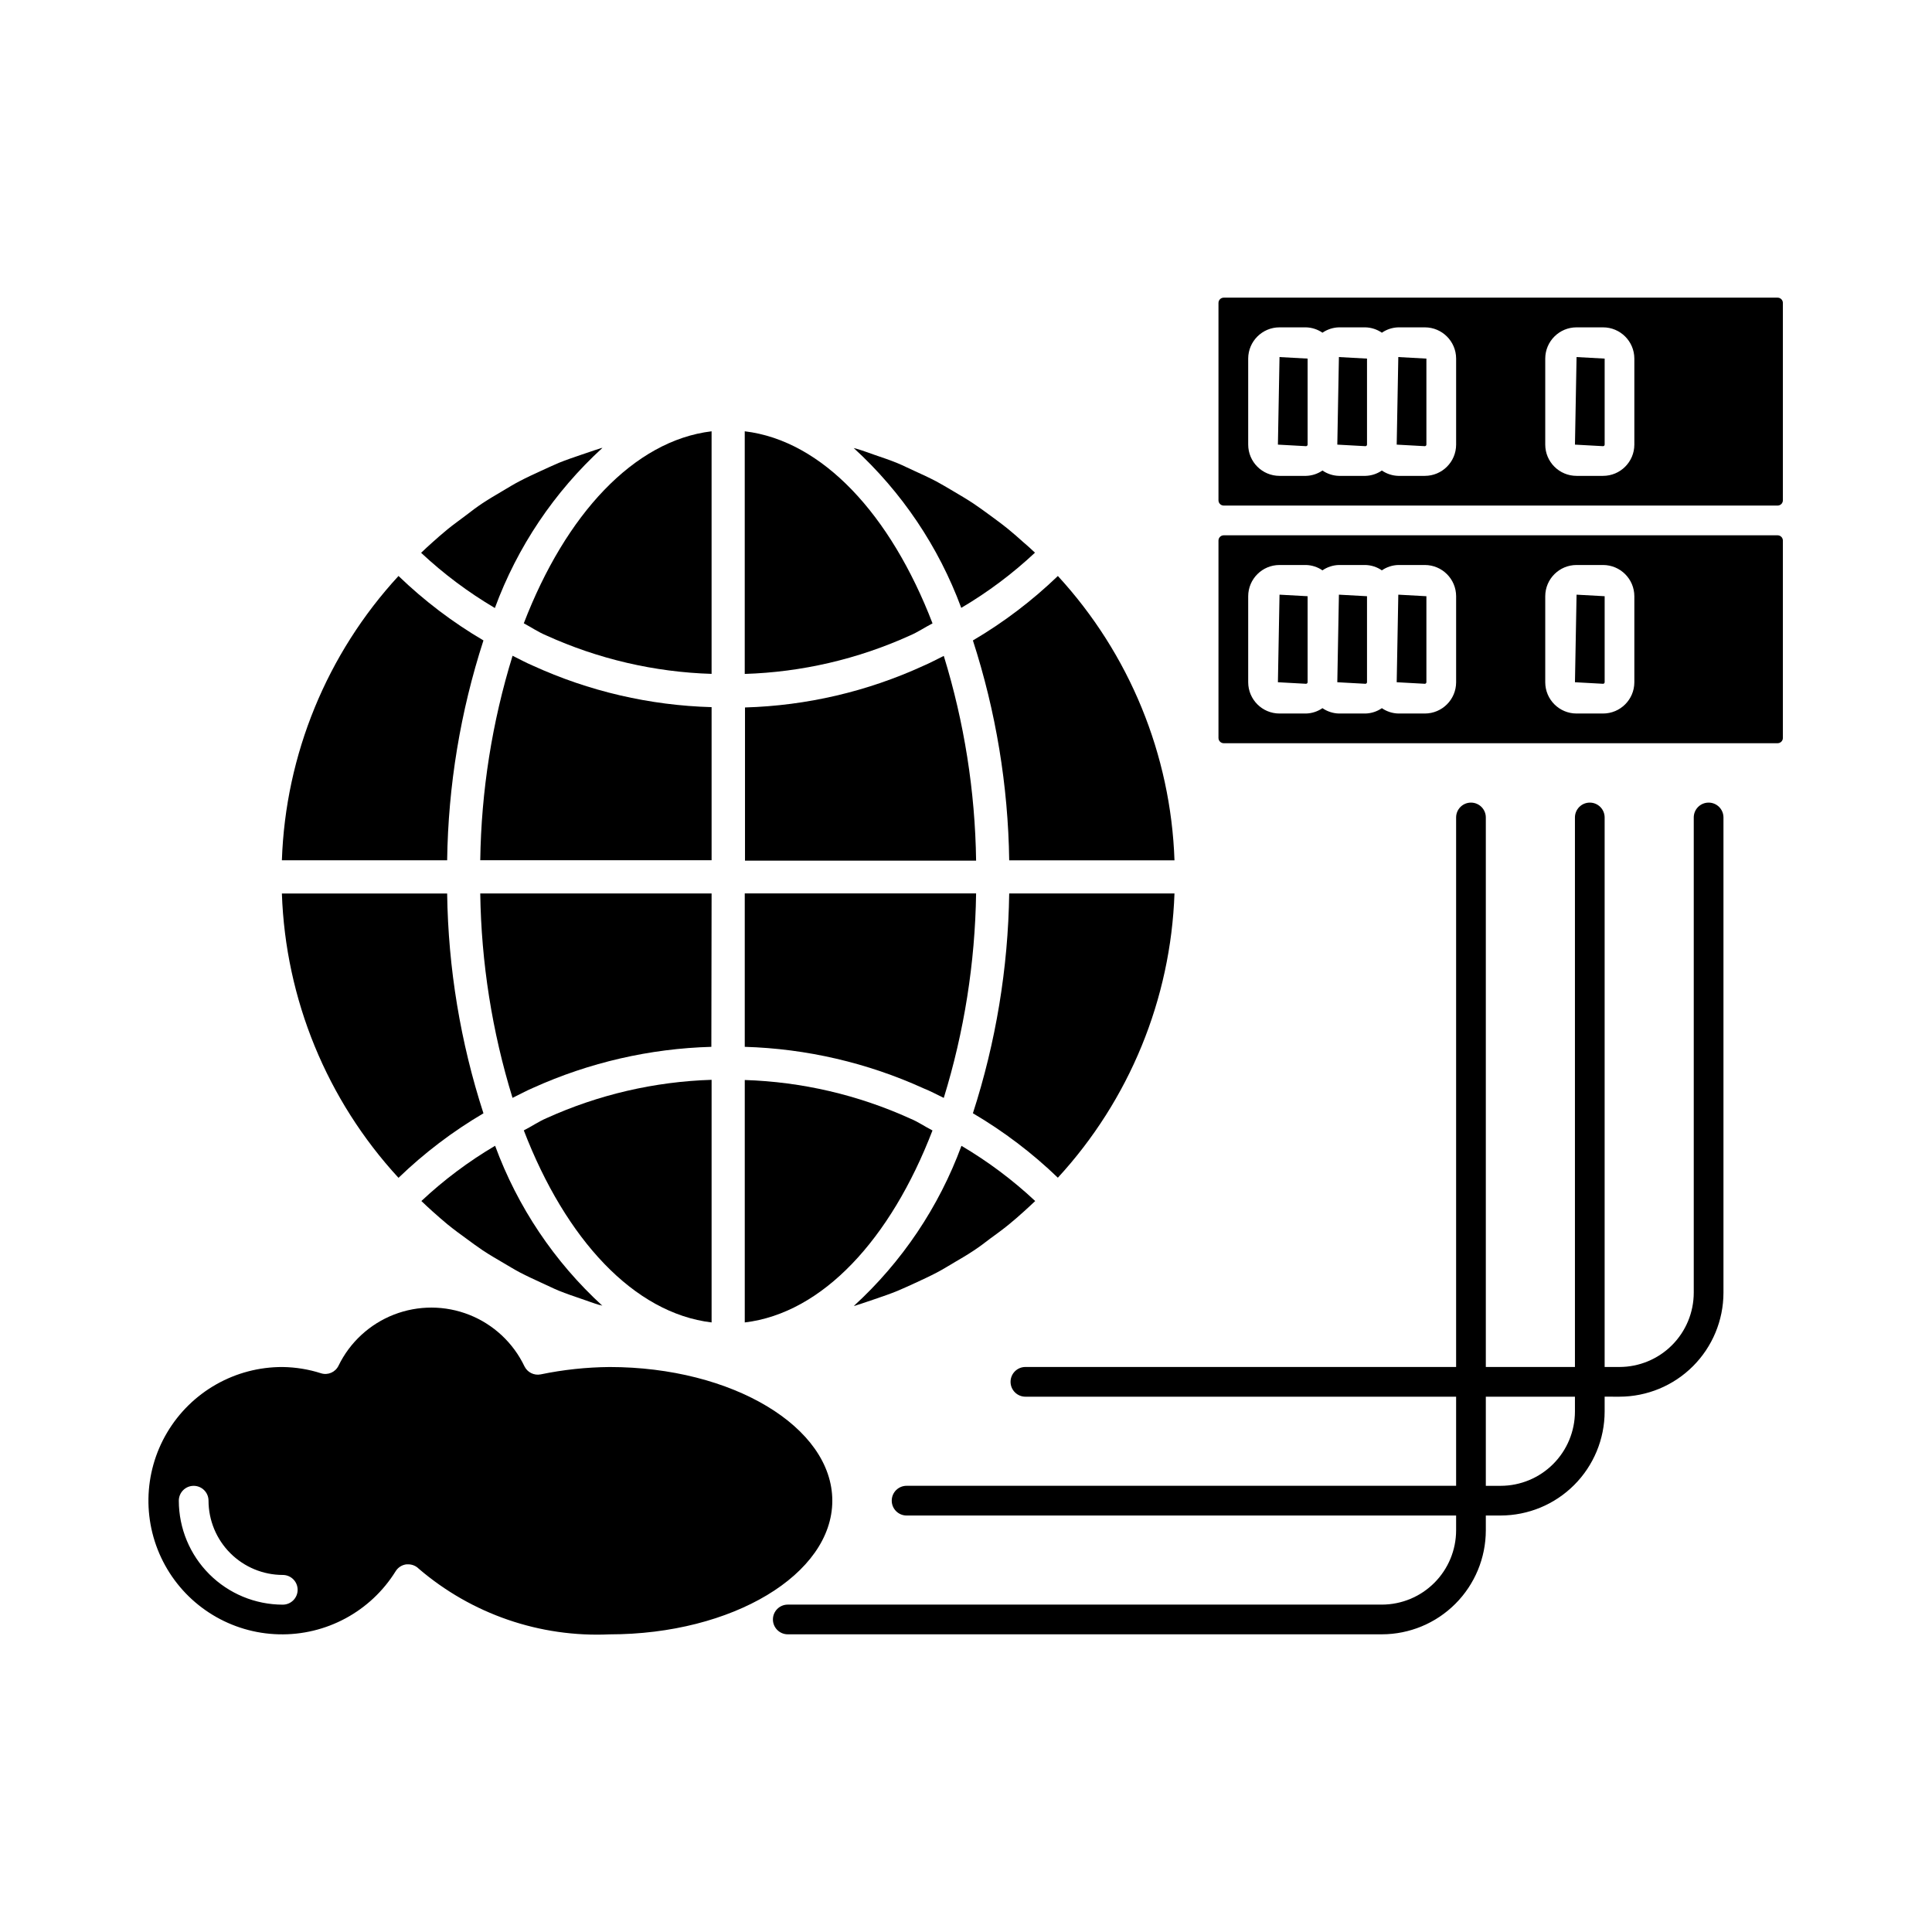 <?xml version="1.0" encoding="UTF-8"?>
<!-- Uploaded to: ICON Repo, www.svgrepo.com, Generator: ICON Repo Mixer Tools -->
<svg fill="#000000" width="800px" height="800px" version="1.1" viewBox="144 144 512 512" xmlns="http://www.w3.org/2000/svg">
 <g>
  <path d="m364.57 541.7c0-19.523-26.48-35.426-59.039-35.426-6.133 0.055-12.246 0.707-18.25 1.953-1.75 0.344-3.516-0.535-4.297-2.141-2.973-6.227-8.191-11.098-14.605-13.641-6.414-2.539-13.551-2.562-19.98-0.062-6.43 2.5-11.68 7.34-14.691 13.547-0.836 1.727-2.816 2.582-4.644 2-3.273-1.051-6.688-1.605-10.125-1.656-12.57-0.062-24.23 6.539-30.645 17.352-6.414 10.809-6.617 24.211-0.535 35.211 6.078 11 17.535 17.957 30.102 18.273 12.566 0.32 24.359-6.043 30.992-16.723 0.637-1.02 1.703-1.695 2.898-1.824h0.441c1.043 0.004 2.047 0.422 2.785 1.164 14.023 12.02 32.102 18.242 50.555 17.395 32.559 0 59.039-15.898 59.039-35.422zm-145.63 27.551c-7.305-0.008-14.309-2.914-19.473-8.078-5.164-5.164-8.07-12.168-8.078-19.473 0-2.176 1.762-3.938 3.934-3.938 2.176 0 3.938 1.762 3.938 3.938 0.008 5.215 2.086 10.219 5.773 13.906s8.691 5.766 13.906 5.773c2.176 0 3.938 1.762 3.938 3.938 0 2.172-1.762 3.934-3.938 3.934z"/>
  <path d="m398.74 305.09c7.035-4.141 13.586-9.047 19.539-14.625-1.023-0.961-2.031-1.906-3.148-2.832-1.273-1.133-2.551-2.281-3.871-3.352-1.668-1.355-3.402-2.629-5.133-3.891-1.387-1.008-2.754-2.016-4.172-2.961-1.777-1.18-3.621-2.25-5.449-3.336-1.465-0.852-2.898-1.73-4.375-2.519-1.891-0.992-3.824-1.875-5.777-2.769-1.574-0.691-3.008-1.449-4.551-2.078-2-0.82-4.047-1.496-6.094-2.203-1.574-0.551-3.148-1.133-4.644-1.574l-0.836-0.219v-0.008c12.75 11.645 22.527 26.172 28.512 42.367z"/>
  <path d="m411.45 371.99h43.801c-0.969-28-11.934-54.73-30.906-75.348-6.809 6.559-14.363 12.293-22.516 17.082 6.098 18.832 9.34 38.473 9.621 58.266z"/>
  <path d="m455.25 380.77h-43.801c-0.285 19.789-3.527 39.426-9.621 58.254 8.148 4.793 15.707 10.523 22.516 17.082 18.969-20.613 29.93-47.336 30.906-75.336z"/>
  <path d="m370.3 490.07c0.27 0 0.551-0.125 0.82-0.219 1.574-0.473 3.148-1.07 4.723-1.574 2.016-0.691 4.031-1.371 6.016-2.188 1.574-0.645 3.148-1.402 4.723-2.109 1.891-0.883 3.793-1.746 5.652-2.723 1.574-0.82 3.023-1.73 4.519-2.613 1.777-1.039 3.574-2.078 5.289-3.227 1.48-0.977 2.898-2.031 4.328-3.148 1.668-1.211 3.336-2.426 4.961-3.746 1.387-1.117 2.723-2.312 4.062-3.512 0.992-0.883 1.969-1.812 2.945-2.723l-0.004-0.008c-5.957-5.574-12.512-10.477-19.539-14.625-5.973 16.211-15.746 30.754-28.496 42.414z"/>
  <path d="m255.67 462.28c1.008 0.977 2.031 1.922 3.07 2.852 1.273 1.133 2.551 2.266 3.871 3.352 1.668 1.355 3.402 2.629 5.148 3.891 1.371 1.008 2.738 2.016 4.141 2.961 1.777 1.18 3.621 2.25 5.449 3.32 1.465 0.852 2.898 1.746 4.394 2.535 1.891 0.992 3.824 1.875 5.762 2.769 1.574 0.691 3.023 1.449 4.566 2.078 2 0.82 4.047 1.496 6.094 2.203 1.574 0.535 3.148 1.133 4.644 1.574 0.27 0 0.551 0.125 0.836 0.219l-0.004 0.004c-12.73-11.656-22.48-26.195-28.434-42.398-7.031 4.148-13.582 9.059-19.539 14.641z"/>
  <path d="m272.12 439.04c-6.102-18.828-9.344-38.461-9.621-58.254h-43.797c0.953 28.008 11.918 54.742 30.906 75.352 6.805-6.566 14.359-12.305 22.512-17.098z"/>
  <path d="m272.12 313.72c-8.152-4.789-15.707-10.523-22.512-17.082-18.984 20.609-29.953 47.344-30.906 75.348h43.797c0.273-19.793 3.516-39.434 9.621-58.266z"/>
  <path d="m303.64 262.7c-0.285 0-0.551 0.125-0.82 0.219-1.574 0.473-3.148 1.07-4.723 1.574-2.016 0.691-4.047 1.371-6.016 2.172-1.574 0.66-3.148 1.418-4.723 2.125-1.906 0.883-3.809 1.746-5.652 2.723-1.574 0.805-3.023 1.715-4.519 2.598-1.777 1.055-3.574 2.094-5.305 3.242-1.465 0.977-2.883 2.031-4.312 3.148-1.434 1.117-3.352 2.441-4.961 3.762-1.605 1.324-2.723 2.312-4.062 3.512-1.008 0.883-1.984 1.812-2.945 2.723l0.004 0.008c5.961 5.574 12.512 10.477 19.539 14.625 5.973-16.215 15.746-30.766 28.496-42.43z"/>
  <path d="m332.58 331.4c-16.387-0.453-32.516-4.199-47.422-11.02-1.812-0.77-3.559-1.73-5.32-2.598v-0.004c-5.422 17.566-8.305 35.812-8.566 54.191h61.309z"/>
  <path d="m332.58 380.77h-61.309c0.262 18.375 3.141 36.617 8.551 54.176 1.828-0.883 3.59-1.859 5.465-2.66 14.867-6.715 30.922-10.41 47.23-10.863z"/>
  <path d="m332.58 494.46v-64.297c-15.105 0.469-29.969 3.922-43.738 10.156-2.109 0.898-3.984 2.219-6.031 3.242 11.102 28.859 29.16 48.43 49.77 50.898z"/>
  <path d="m394.11 434.96c5.414-17.562 8.297-35.812 8.566-54.191h-61.309v40.652c16.383 0.48 32.504 4.231 47.422 11.02 1.762 0.695 3.543 1.656 5.32 2.519z"/>
  <path d="m391.12 443.58c-2-1.008-3.84-2.312-5.902-3.148-13.797-6.266-28.699-9.738-43.848-10.219v64.25c20.609-2.469 38.652-22.039 49.75-50.883z"/>
  <path d="m394.11 317.82c-1.812 0.883-3.59 1.859-5.449 2.644h0.004c-14.848 6.805-30.91 10.551-47.234 11.02v40.59h61.246c-0.258-18.402-3.144-36.672-8.566-54.254z"/>
  <path d="m391.13 309.2c-11.113-28.859-29.156-48.43-49.766-50.902v64.301c15.102-0.469 29.961-3.922 43.723-10.156 2.125-0.898 3.996-2.188 6.043-3.242z"/>
  <path d="m288.73 312.38c13.797 6.269 28.699 9.738 43.848 10.203v-64.285c-20.609 2.473-38.668 22.043-49.766 50.883 2 1.074 3.824 2.316 5.918 3.199z"/>
  <path d="m482.66 261.83 7.445 0.41c0.23 0 0.418-0.18 0.426-0.41v-22.797l-7.445-0.41z"/>
  <path d="m498.4 261.83 7.445 0.41h0.004c0.227 0 0.414-0.18 0.422-0.41v-22.797l-7.445-0.41z"/>
  <path d="m514.14 261.83 7.445 0.41c0.23 0 0.418-0.18 0.426-0.41v-22.797l-7.445-0.41z"/>
  <path d="m561.38 261.83 7.445 0.41c0.23 0 0.418-0.18 0.426-0.41v-22.797l-7.445-0.41z"/>
  <path d="m615.08 222.88h-146.77c-0.773 0-1.402 0.625-1.402 1.398v52.305c0 0.773 0.629 1.398 1.402 1.398h146.77c0.371 0 0.727-0.145 0.992-0.41 0.262-0.262 0.41-0.617 0.41-0.988v-52.305c0-0.773-0.629-1.398-1.402-1.398zm-85.191 38.949c-0.008 4.578-3.719 8.281-8.297 8.281h-7.023c-1.559-0.039-3.074-0.531-4.359-1.418-1.285 0.887-2.801 1.379-4.359 1.418h-7.023c-1.559-0.039-3.074-0.531-4.363-1.418-1.285 0.887-2.801 1.379-4.359 1.418h-7.023c-4.574 0-8.285-3.703-8.297-8.281v-22.797c0.012-4.574 3.723-8.281 8.297-8.281h7.023c1.559 0.043 3.074 0.535 4.359 1.418 1.289-0.883 2.805-1.375 4.363-1.418h7.023c1.559 0.043 3.074 0.535 4.359 1.418 1.285-0.883 2.801-1.375 4.359-1.418h7.023c4.578 0 8.289 3.707 8.297 8.281zm47.23 0c-0.008 4.578-3.719 8.281-8.297 8.281h-7.023 0.004c-4.578 0-8.289-3.703-8.297-8.281v-22.797c0.008-4.574 3.719-8.281 8.297-8.281h7.023-0.004c4.578 0 8.289 3.707 8.297 8.281z"/>
  <path d="m498.4 324.8 7.445 0.41h0.004c0.227 0 0.414-0.18 0.422-0.41v-22.797l-7.445-0.41z"/>
  <path d="m482.66 324.8 7.445 0.41c0.23 0 0.418-0.18 0.426-0.41v-22.797l-7.445-0.41z"/>
  <path d="m514.14 324.8 7.445 0.41c0.23 0 0.418-0.18 0.426-0.41v-22.797l-7.445-0.41z"/>
  <path d="m615.08 285.86h-146.77c-0.773 0-1.402 0.625-1.402 1.398v52.305c0 0.773 0.629 1.398 1.402 1.398h146.77c0.371 0 0.727-0.145 0.992-0.41 0.262-0.262 0.41-0.617 0.41-0.988v-52.305c0-0.773-0.629-1.398-1.402-1.398zm-85.191 38.949c-0.008 4.578-3.719 8.281-8.297 8.281h-7.023c-1.559-0.039-3.074-0.531-4.359-1.418-1.285 0.887-2.801 1.379-4.359 1.418h-7.023c-1.559-0.039-3.074-0.531-4.363-1.418-1.285 0.887-2.801 1.379-4.359 1.418h-7.023c-4.574 0-8.285-3.703-8.297-8.281v-22.797c0.012-4.578 3.723-8.281 8.297-8.281h7.023c1.559 0.039 3.074 0.531 4.359 1.418 1.289-0.887 2.805-1.379 4.363-1.418h7.023c1.559 0.039 3.074 0.531 4.359 1.418 1.285-0.887 2.801-1.379 4.359-1.418h7.023c4.578 0 8.289 3.703 8.297 8.281zm47.23 0c-0.008 4.578-3.719 8.281-8.297 8.281h-7.023 0.004c-4.578 0-8.289-3.703-8.297-8.281v-22.797c0.008-4.578 3.719-8.281 8.297-8.281h7.023-0.004c4.578 0 8.289 3.703 8.297 8.281z"/>
  <path d="m561.38 324.8 7.445 0.41c0.23 0 0.418-0.18 0.426-0.41v-22.797l-7.445-0.41z"/>
  <path d="m596.8 356.7c-2.176 0-3.938 1.762-3.938 3.934v125.95c-0.008 5.219-2.086 10.219-5.773 13.906-3.688 3.691-8.691 5.766-13.906 5.773h-3.938v-145.63c0-2.172-1.762-3.934-3.934-3.934-2.176 0-3.938 1.762-3.938 3.934v145.63h-23.617v-145.63c0-2.172-1.762-3.934-3.934-3.934-2.176 0-3.938 1.762-3.938 3.934v145.63h-114.14c-2.172 0-3.938 1.762-3.938 3.938 0 2.172 1.766 3.938 3.938 3.938h114.14v23.617l-145.63-0.004c-2.172 0-3.934 1.762-3.934 3.938 0 2.172 1.762 3.938 3.934 3.938h145.63v3.938-0.004c-0.008 5.219-2.086 10.219-5.773 13.906-3.688 3.691-8.691 5.766-13.906 5.773h-157.44c-2.172 0-3.934 1.762-3.934 3.938 0 2.172 1.762 3.934 3.934 3.934h157.44c7.305-0.008 14.309-2.91 19.473-8.078 5.164-5.164 8.07-12.168 8.078-19.473v-3.938l3.938 0.004c7.305-0.012 14.309-2.914 19.473-8.082 5.164-5.164 8.07-12.168 8.078-19.473v-3.938l3.938 0.004c7.305-0.012 14.309-2.914 19.473-8.082 5.164-5.164 8.07-12.168 8.078-19.473v-125.95c0-1.043-0.414-2.043-1.152-2.781s-1.738-1.152-2.781-1.152zm-35.426 161.38c-0.008 5.219-2.086 10.219-5.773 13.906-3.688 3.691-8.691 5.766-13.906 5.773h-3.938v-23.617h23.617z"/>
 </g>
</svg>